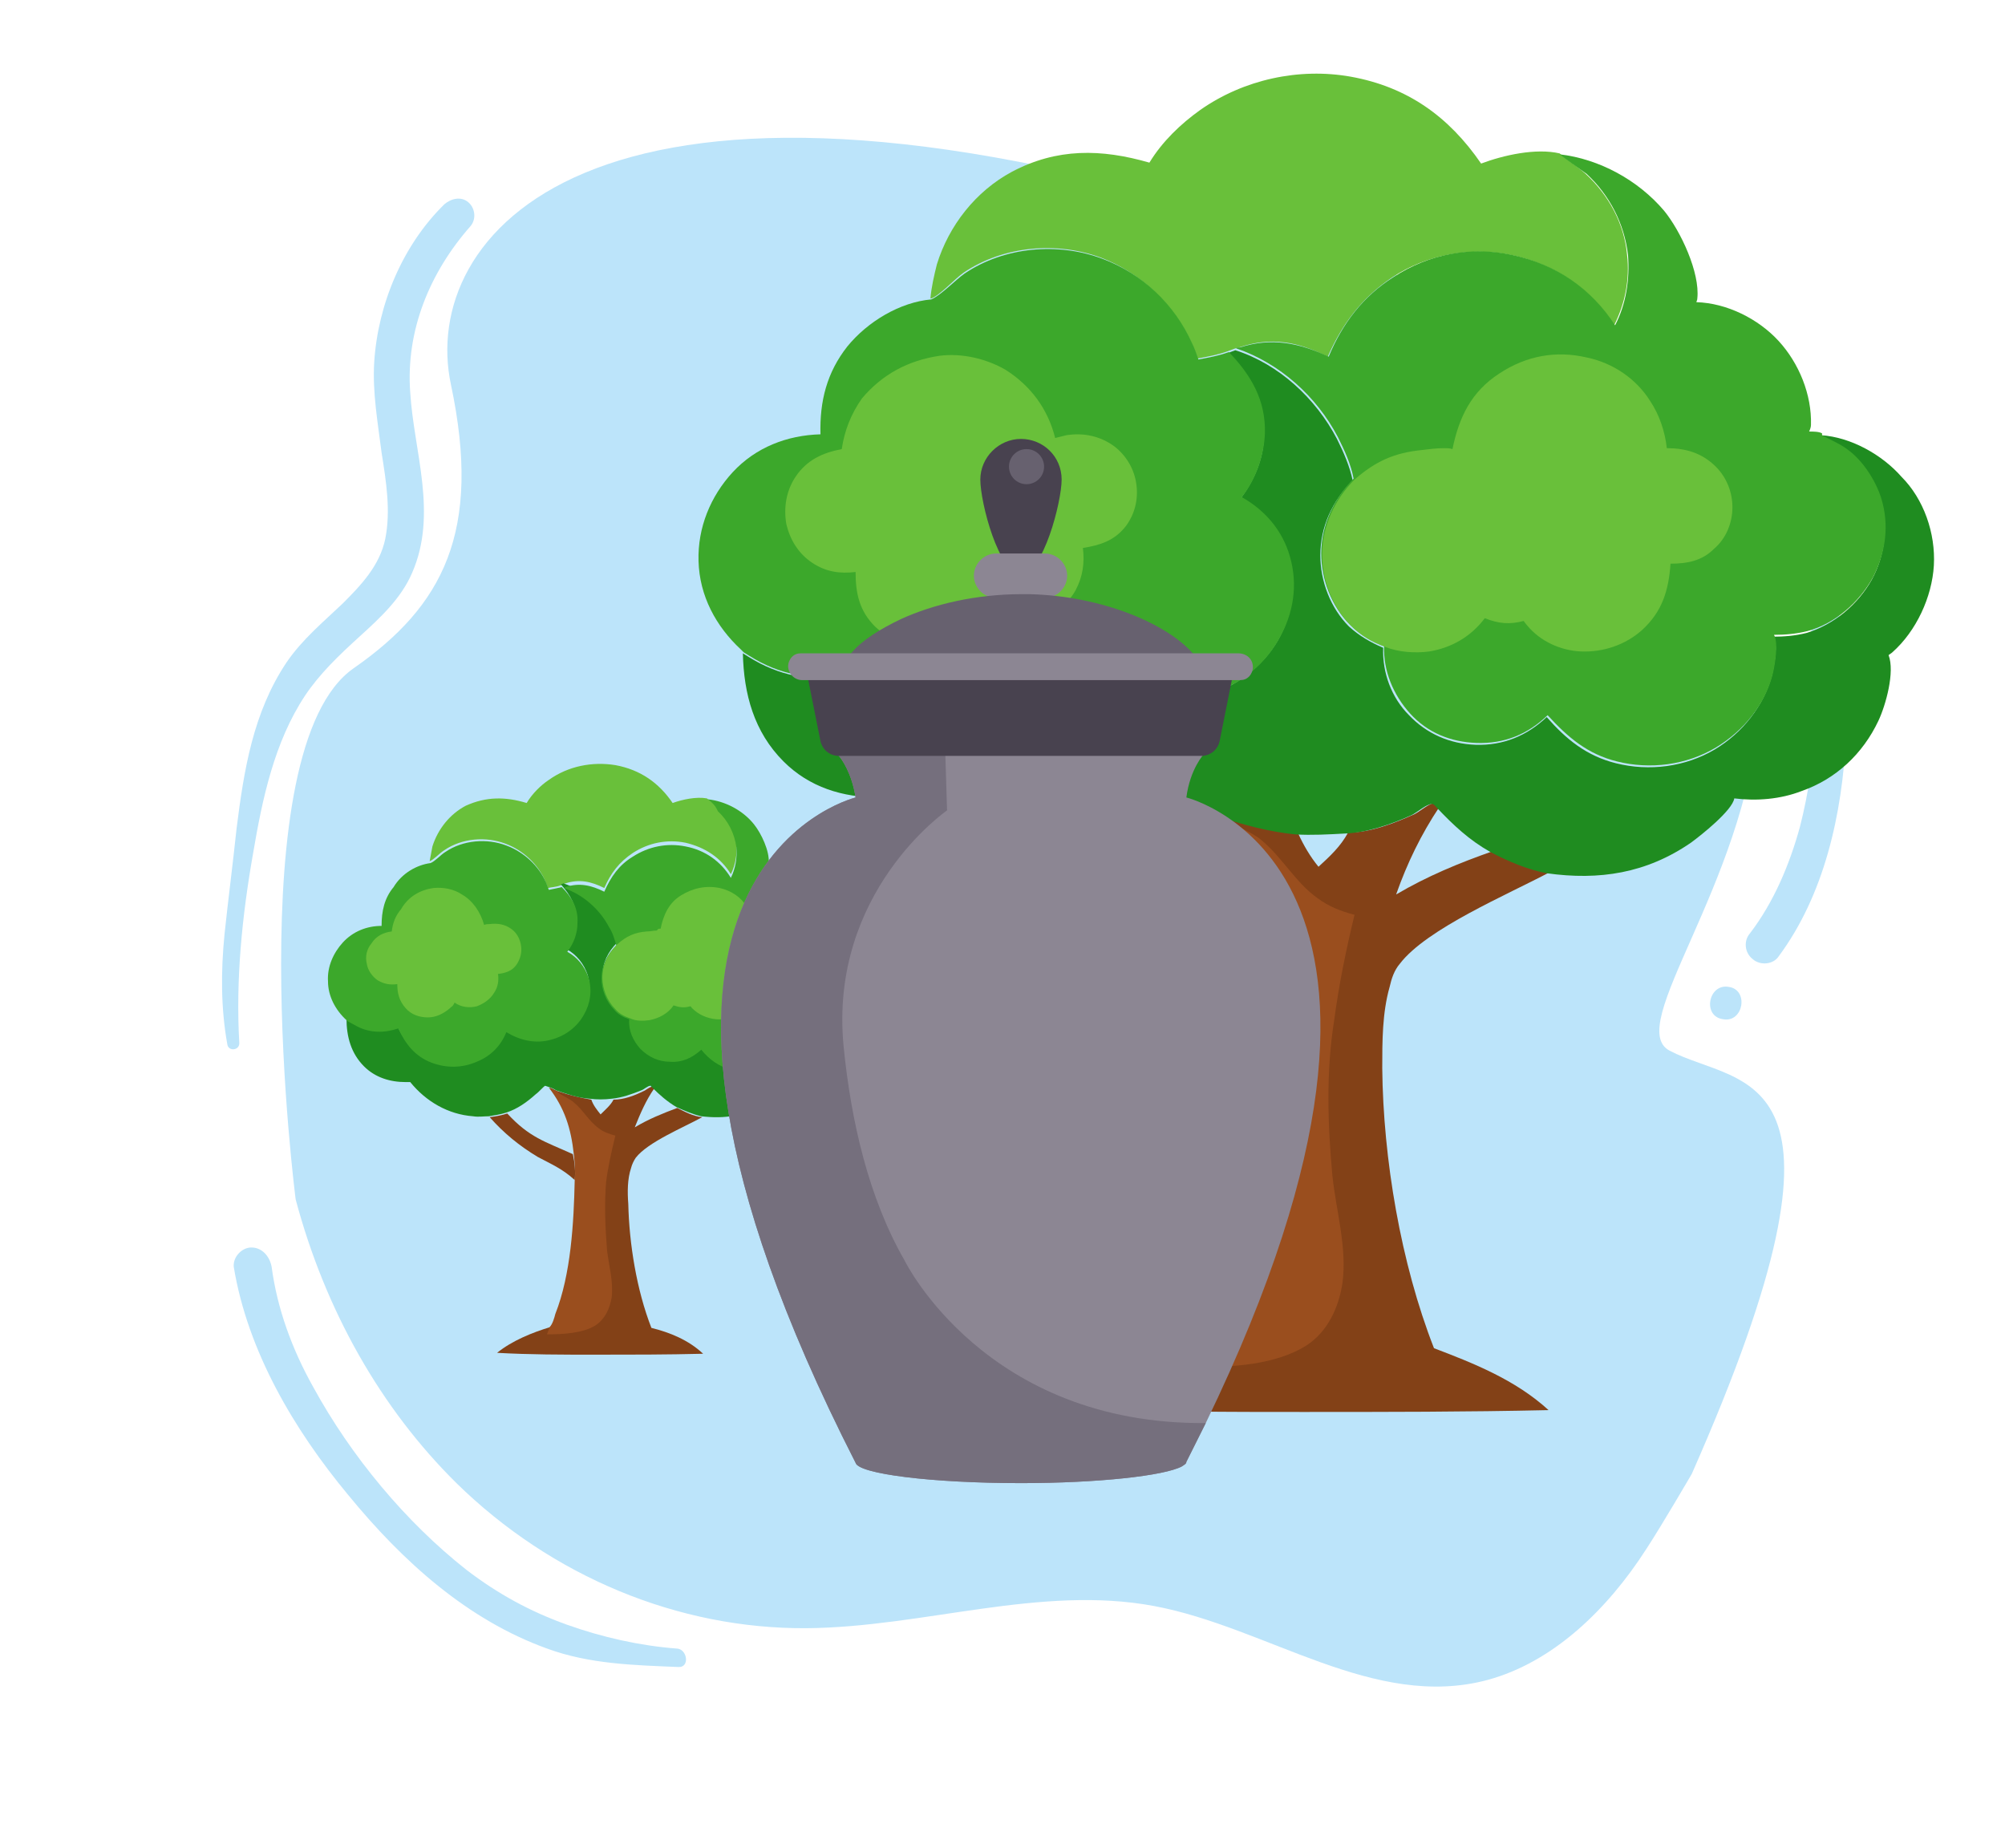 <?xml version="1.0" encoding="UTF-8"?>
<svg xmlns="http://www.w3.org/2000/svg" xml:space="preserve" id="Ebene_1" x="0" y="0" version="1.1" viewBox="0 0 217 200">
  <style>.st0{fill:#bce4fa}.st2{fill:#48424f}.st3{fill:#8c8693}.st4{fill:#67616f}.st45{fill:#834117}.st46{fill:#69c03a}.st47{fill:#9a4e1e}.st48{fill:#1f8c20}.st49{fill:#3ca82b}</style>
  <path d="M44.4 42.5c-.5-6.7 2.1-13 6.5-18 .7-.8.5-2-.2-2.6-.8-.7-1.9-.4-2.6.2-4.5 4.4-7.2 10.8-7.6 17.1-.2 3.3.4 6.6.8 9.8.5 3.1 1 6.3.4 9.3-.6 2.9-2.6 5-4.6 7-2.1 2-4.4 3.9-6.1 6.4-3.6 5.4-4.6 11.6-5.4 18-.4 3.8-.9 7.6-1.3 11.4-.4 4-.4 8 .3 11.9.1.8 1.3.7 1.3-.1-.4-6.9.3-13.8 1.5-20.6 1-5.9 2.3-12 5.6-17 1.6-2.4 3.7-4.4 5.9-6.4s4.5-4.1 5.7-6.9c2.8-6.4.2-13.1-.2-19.5zM199.8 79.6c.4-8.5-.6-17.1-4.8-24.5-2.3-4-5.8-7.1-9.1-10.3-.9-.9-2.1.6-1.2 1.4 2.8 2.7 5.1 5.9 7.1 9.2 2 3.3 3.3 6.9 3.9 10.7 1.4 7.7 1 16-.9 23.4-1.1 4-2.8 8.1-5.4 11.5-.7.8-.6 2.1.3 2.8.8.7 2.2.6 2.8-.3 4.9-6.6 6.9-15.3 7.3-23.9zM187.1 106.8c-2.2-.4-2.9 3.2-.6 3.5 2.2.4 2.8-3.2.6-3.5z" class="st0"></path>
  <path d="M180.7 113.7c-9.9-5.2 52.3-61.1-50.1-91.2-67-19.6-85.2 3.1-81.8 19.1 3.4 16-.9 24-10.5 30.7C25.7 81 32 129.8 32 129.8c3.2 12 9.2 22.6 17.4 30.7 10.3 10.1 24 15.8 37.9 15.7 12.6-.1 25.3-4.7 37.6-2.4 12.3 2.3 23.8 11.3 36.1 8 7-1.9 12.9-7.5 17.2-14.2 1.7-2.6 4.9-8.1 4.9-8.1 19.8-44.8 5.4-41.7-2.4-45.8z" class="st0"></path>
  <path d="M37.7 161.8c5.9 7.2 12.9 13.5 21.5 16.6 4.6 1.7 9.5 1.8 14.2 2 1.3.1 1-2-.2-2-3.9-.3-8-1.2-11.9-2.6s-7.4-3.3-10.8-5.9c-6.6-5.2-12.5-12.3-16.6-19.8-2.3-4.1-3.9-8.5-4.5-13-.2-1.1-1-2.1-2.2-2.1-1 0-2 1-1.9 2.1 1.5 9.1 6.5 17.6 12.4 24.7z" class="st0"></path>
  <path d="M62.2 127.7c-1.3-1.2-2.5-1.7-4-2.5-2-1.2-3.7-2.6-5.2-4.3.7-.1 1.3-.2 1.9-.4 2.4 2.6 4 3 7.1 4.4.2.9.3 1.9.2 2.8z" class="st45"></path>
  <path d="M57 86.9c.6-1 1.5-1.9 2.4-2.5 2.1-1.5 4.7-2 7.2-1.6 2.7.5 4.7 1.9 6.2 4.1 1.1-.4 2.6-.7 3.7-.5.4.3.9.6 1.2 1 1.1 1 1.8 2.4 2 3.9.1 1.1-.1 2.3-.6 3.3-1.1-1.8-2.8-2.9-4.9-3.4-2-.4-4 0-5.7 1.1-1.5 1-2.4 2.2-3.1 3.8-1.4-.7-2.7-1-4.2-.5-.1 0-.1 0-.2.1-.1 0-.2.1-.3.1-.5.2-1 .2-1.4.3-.1-.3-.2-.5-.3-.8-.8-1.8-2.4-3.3-4.3-4-2.1-.8-4.7-.6-6.6.7-.5.3-1.1 1-1.6 1.2.1-.5.2-1.1.3-1.6.6-1.9 1.9-3.5 3.6-4.4 2.2-1 4.3-1 6.6-.3z" class="st46"></path>
  <path d="M76.1 146.5c-3.9.1-7.8.1-11.7.1-3.5 0-7.1 0-10.6-.2 1.6-1.3 3.8-2.2 5.8-2.8.3-.3.5-1 .6-1.4 1.7-4.3 2-9.9 2.1-14.5.1-.9 0-1.9-.1-2.8-.3-2.8-1-5-2.7-7.2.3.1.6.3.9.4 1.2.4 2.4.7 3.6.9.2.6.6 1.1 1 1.6.5-.5 1.1-1 1.4-1.6 1.1 0 2.2-.4 3.2-.9.3-.1.7-.5 1-.5.1 0 .2.1.2.2-.9 1.3-1.5 2.7-2.1 4.2 1.5-.9 3-1.5 4.6-2.1.8.4 1.7.9 2.7 1-2 1.1-5.9 2.7-7.2 4.4-.2.3-.4.7-.5 1.1-.4 1.2-.4 2.6-.3 3.9.1 4.3.9 9.3 2.5 13.4 2 .5 4 1.3 5.6 2.8z" class="st45"></path>
  <path d="M65.7 135.3c.2 1.7.7 3.4.5 5.1-.2 1.2-.7 2.3-1.7 3-1.4.9-3.6 1-5.3 1 .1-.3.2-.5.3-.8.3-.3.5-1 .6-1.4 1.7-4.3 2-9.9 2.1-14.5.1-.9 0-1.9-.1-2.8-.3-2.8-1-5-2.7-7.2.3.1.6.3.9.4.3.4 1.4.8 1.8 1.2 1 .8 1.6 2 2.7 2.8.5.4 1.1.6 1.8.8-.4 1.6-.8 3.4-1 5-.2 2.4-.1 4.9.1 7.4z" class="st47"></path>
  <path d="M94.5 106.1c-.1 1.5-.8 3.1-2 4.1-.1.1-.1.1-.2.1.3.8-.1 2.4-.5 3.1-.7 1.6-2 2.8-3.7 3.4-1 .4-2.2.5-3.2.4-.1.6-1.6 1.8-2.1 2.1-2.1 1.5-4.4 1.8-6.9 1.5-.9-.2-1.8-.6-2.7-1-1-.6-1.8-1.3-2.6-2.1-.1 0-.1-.2-.2-.2-.3 0-.7.4-1 .5-1 .4-2.1.8-3.2.9-.8.1-1.6.1-2.4 0-1.3-.1-2.4-.5-3.6-.9-.3-.2-.6-.3-.9-.4l-.3-.1c-.2.1-.7.7-1 .9-1 .9-2 1.6-3.2 2-.6.2-1.3.3-1.9.4-.6 0-1.1.1-1.7 0-2.7-.2-5.1-1.6-6.8-3.7h-.5c-1.7 0-3.3-.5-4.5-1.7-1.4-1.4-1.9-3.2-1.9-5.2.4.2.7.5 1.1.6 1.4.7 2.9.7 4.4.2.8 1.7 1.8 3 3.6 3.7 1.6.6 3.3.6 4.9-.1 1.5-.6 2.6-1.7 3.2-3.2 1.5.9 3.2 1.2 4.9.8 1.5-.4 2.8-1.4 3.5-2.7.7-1.2.9-2.6.5-4-.4-1.2-1.2-2.2-2.3-2.8.7-.9 1.1-2 1.1-3.1 0-1.6-.7-2.8-1.7-3.9.1 0 .2-.1.3-.1 2.3.8 4 2.4 5 4.4.3.6.6 1.3.8 2-1 1-1.6 2.2-1.6 3.6 0 1.2.5 2.5 1.4 3.4.5.5 1 .8 1.6 1 0 1.2.4 2.4 1.2 3.2.8.9 1.9 1.4 3.2 1.4 1.3 0 2.5-.4 3.4-1.3.9 1.1 1.9 1.8 3.3 2.2 1.6.4 3.3.2 4.7-.7 1.3-.8 2.4-2.1 2.7-3.6.1-.4.3-1.4.1-1.8.5 0 1.1 0 1.6-.2 1.3-.4 2.5-1.4 3.1-2.6.6-1.2.8-2.5.4-3.8-.3-.9-.9-1.8-1.6-2.4-.4-.3-.8-.4-1.2-.7v-.1c1.4.1 2.9.9 3.8 2 1.1 1.3 1.7 2.9 1.6 4.5z" class="st48"></path>
  <path d="M46.6 93.4c.5-.2 1.1-.9 1.6-1.2 1.9-1.3 4.5-1.5 6.6-.7 1.9.7 3.5 2.2 4.3 4 .1.3.2.5.3.8.5-.1 1-.2 1.4-.3 1.1 1.1 1.8 2.3 1.7 3.9 0 1.1-.4 2.2-1.1 3.1 1.1.6 1.9 1.6 2.3 2.8.4 1.4.2 2.8-.5 4-.7 1.3-2 2.3-3.5 2.7-1.7.5-3.4.1-4.9-.8-.6 1.5-1.7 2.6-3.2 3.2-1.6.7-3.3.7-4.9.1-1.8-.7-2.8-2-3.6-3.7-1.5.5-3 .5-4.4-.2-.4-.2-.7-.4-1.1-.6l-.1-.1c-1.2-1.1-2-2.6-2-4.2-.1-1.6.6-3.1 1.6-4.2 1.1-1.2 2.6-1.8 4.2-1.8 0-1.6.3-3 1.3-4.2.9-1.5 2.5-2.4 4-2.6z" class="st49"></path>
  <path d="M46.9 96.1c1.1-.1 2.2.1 3.1.7 1.2.7 2 1.9 2.4 3.3.2-.1.4-.1.6-.1.8-.1 1.6 0 2.3.5.6.4 1 1.1 1.1 1.9.1.7-.1 1.4-.5 2-.5.7-1.2.9-2 1 .1.7 0 1.4-.4 2-.4.7-1.1 1.2-1.9 1.5-.8.2-1.7.1-2.4-.4-.1.2-.2.4-.4.5l-.1.1c-.7.6-1.5 1-2.4 1-.9 0-1.8-.3-2.4-1-.7-.8-.9-1.6-.9-2.6-.8.1-1.4 0-2.1-.4-.6-.4-1.1-1.1-1.2-1.8-.2-.8 0-1.6.5-2.2.5-.8 1.3-1.2 2.2-1.3.1-.9.4-1.7 1-2.4.8-1.4 2.1-2.1 3.5-2.3z" class="st46"></path>
  <path d="M76.6 86.5c1.9.2 3.8 1.2 5 2.7.8 1 1.7 2.9 1.6 4.2 0 .1 0 .1-.1.2 1.4.1 2.9.8 3.9 1.9 1 1 1.6 2.6 1.5 4 0 .1 0 .2-.1.3.2 0 .5 0 .6.1v.1c.4.2.8.4 1.2.7.8.5 1.4 1.5 1.6 2.4.4 1.3.2 2.6-.4 3.8-.7 1.2-1.8 2.2-3.1 2.6-.5.2-1 .2-1.6.2.2.4 0 1.4-.1 1.8-.4 1.5-1.4 2.8-2.7 3.6-1.4.8-3.2 1.1-4.7.7-1.4-.4-2.4-1.1-3.3-2.2-1 .9-2.1 1.4-3.4 1.3-1.2 0-2.3-.5-3.2-1.4-.8-.9-1.3-2-1.2-3.2-.6-.2-1.2-.5-1.6-1-.9-.9-1.4-2.2-1.4-3.4 0-1.4.6-2.6 1.6-3.6-.2-.7-.4-1.4-.8-2-1-1.9-2.8-3.5-4.9-4.2.1 0 .1 0 .2-.1 1.5-.5 2.8-.2 4.2.5.7-1.6 1.6-2.9 3.1-3.8 1.7-1.1 3.7-1.5 5.7-1.1 2.1.4 3.8 1.6 4.9 3.4.5-1 .7-2.2.6-3.3-.2-1.5-.9-2.9-2-3.9-.3-.7-.7-1-1.1-1.3z" class="st49"></path>
  <path d="M71.5 100.5c.3-1.5.9-2.8 2.2-3.6 1.3-.8 2.7-1.1 4.2-.8 1.3.3 2.3 1 3 2.1.4.7.7 1.5.8 2.3.9 0 1.7.2 2.3.9.5.5.8 1.2.8 2 0 .7-.3 1.5-.9 2-.6.6-1.3.7-2.1.7-.1 1.3-.4 2.3-1.4 3.2-.8.7-1.9 1.1-2.9 1-1-.1-1.9-.5-2.6-1.2-.1-.1-.1-.2-.2-.2-.7.2-1.2.1-1.8-.1-.6.9-1.6 1.4-2.6 1.6-.7.1-1.5.1-2.1-.2-.6-.2-1.2-.5-1.6-1-.9-.9-1.4-2.2-1.4-3.4 0-1.4.6-2.6 1.6-3.6 1-.9 1.9-1.3 3.2-1.4.4 0 .7-.1 1.1-.1.1-.2.2-.2.4-.2z" class="st46"></path>
  <path d="M136.2 110.1c-3-2.7-5.6-3.8-8.9-5.7-4.6-2.7-8.3-5.8-11.7-9.8 1.5-.2 2.9-.5 4.3-.9 5.4 6 9.1 6.9 16.1 10 .3 2.1.4 4.4.2 6.4z" class="st45"></path>
  <path d="M124.4 17.6c1.4-2.3 3.4-4.2 5.5-5.7 4.7-3.3 10.7-4.6 16.3-3.6 6.1 1.1 10.6 4.3 14.1 9.4 2.4-.9 5.9-1.7 8.5-1.1.9.8 1.9 1.4 2.8 2.2 2.5 2.3 4.2 5.4 4.5 8.8.3 2.6-.2 5.2-1.4 7.6-2.6-4-6.4-6.6-11.1-7.6-4.4-.9-9.1-.1-12.9 2.4-3.3 2.2-5.4 5-7 8.6-3.2-1.6-6.1-2.2-9.6-1-.1 0-.2.1-.4.1-.3.1-.5.2-.8.3-1.1.4-2.2.6-3.3.8-.2-.6-.4-1.2-.7-1.8-1.9-4.1-5.5-7.5-9.7-9.1-4.8-1.8-10.6-1.3-14.9 1.6-1 .7-2.5 2.4-3.5 2.8h-.1c.1-1.2.4-2.5.7-3.7 1.3-4.2 4.2-7.9 8.1-10 4.9-2.6 9.7-2.5 14.9-1z" class="st46"></path>
  <path d="M167.6 152.6c-8.9.2-17.7.2-26.6.2-8 0-16 0-24-.4 3.6-3 8.6-5.1 13.1-6.3l.1-.1c.6-.6 1-2.3 1.4-3.1 3.9-9.8 4.6-22.4 4.8-32.8.2-2.1 0-4.4-.2-6.4-.7-6.2-2.2-11.2-6-16.3l2.1.9c2.7.9 5.4 1.6 8.2 1.9.6 1.3 1.3 2.5 2.2 3.6 1.2-1.1 2.4-2.2 3.2-3.7 2.4 0 5-1 7.2-2 .6-.3 1.6-1.2 2.2-1.2.2 0 .4.3.5.4-2 3-3.5 6.1-4.7 9.5 3.4-2 6.8-3.4 10.5-4.7 1.9 1 3.9 1.9 6.1 2.3-4.5 2.4-13.3 6.1-16.2 9.9-.6.7-.9 1.6-1.1 2.5-.8 2.8-.8 5.9-.8 8.8.1 9.8 2 21.1 5.6 30.3 4.2 1.6 8.8 3.4 12.4 6.7z" class="st45"></path>
  <path d="M144.2 127.2c.4 3.8 1.6 7.8 1.1 11.6-.4 2.7-1.6 5.3-3.9 6.8-3.3 2.1-8.2 2.4-11.9 2.3.3-.6.5-1.2.7-1.9l.1-.1c.6-.6 1-2.3 1.4-3.1 3.9-9.8 4.6-22.4 4.8-32.8.2-2.1 0-4.4-.2-6.4-.7-6.2-2.2-11.2-6-16.3l2.1.9c.6 1 3.1 1.8 4.1 2.7 2.3 1.9 3.7 4.6 6.1 6.3 1.2.9 2.5 1.4 4 1.8-.9 3.7-1.7 7.6-2.2 11.4-.9 5.6-.7 11.3-.2 16.8z" class="st47"></path>
  <path d="M209.3 61.2c-.2 3.4-1.9 7.1-4.5 9.4-.1.1-.3.2-.4.3.7 1.8-.3 5.4-1.1 7.1-1.7 3.6-4.6 6.3-8.3 7.6-2.3.9-4.9 1.1-7.3.8-.2 1.3-3.6 4-4.7 4.8-4.8 3.3-9.9 4.1-15.6 3.3-2.1-.4-4.2-1.3-6.1-2.3-2.3-1.3-4-2.9-5.8-4.8-.1-.1-.3-.4-.5-.4-.6 0-1.6.9-2.2 1.2-2.2 1-4.8 1.9-7.2 2-1.8.1-3.6.2-5.4.1-2.9-.3-5.5-1-8.2-1.9-.7-.4-1.4-.7-2.1-.9l-.6-.3c-.5.2-1.7 1.7-2.2 2.1-2.2 2-4.5 3.6-7.3 4.5-1.4.4-2.9.7-4.3.9-1.3.1-2.5.2-3.8 0-6.2-.5-11.4-3.7-15.4-8.4h-1.2c-3.9 0-7.5-1.1-10.3-3.9-3.2-3.2-4.3-7.3-4.4-11.7.8.5 1.6 1 2.5 1.4 3.3 1.5 6.7 1.7 10.1.4 1.8 3.8 4.1 6.7 8.1 8.4 3.6 1.5 7.6 1.4 11.1-.1 3.3-1.4 5.9-3.9 7.2-7.3 3.4 2 7.2 2.8 11 1.8 3.3-.9 6.2-3.1 7.9-6 1.6-2.8 2-5.9 1.2-9-.8-2.8-2.7-5-5.2-6.4 1.5-2 2.5-4.4 2.5-6.9.1-3.6-1.5-6.3-3.9-8.8.3-.1.5-.2.8-.3 4.7 1.5 8.7 5.2 11 9.6.7 1.4 1.4 3 1.7 4.5-2.2 2.2-3.5 5-3.5 8.1 0 2.8 1.1 5.7 3.1 7.7 1.1 1 2.3 1.7 3.7 2.3-.1 2.7.9 5.4 2.8 7.3 1.9 2 4.4 3.1 7.2 3.2 3 .1 5.6-1 7.7-3 2.1 2.4 4.3 4.2 7.5 5 3.6.9 7.5.4 10.7-1.5 3-1.8 5.3-4.7 6.2-8.1.2-1 .7-3.3.1-4.1 1.2 0 2.4-.1 3.6-.4 3-.9 5.6-3.1 7.1-5.8 1.4-2.6 1.8-5.7.9-8.6-.6-2-2-4.2-3.7-5.3-.8-.6-1.8-1-2.7-1.5v-.2c3.2.2 6.6 2.1 8.7 4.5 2.4 2.4 3.7 6.1 3.5 9.6z" class="st48"></path>
  <path d="M100.8 32.4s.1-.1 0 0c1.1-.5 2.6-2.1 3.6-2.8 4.3-2.9 10.1-3.4 14.9-1.6 4.3 1.6 7.8 4.9 9.7 9.1.3.6.5 1.2.7 1.8 1.1-.2 2.2-.4 3.3-.8 2.4 2.5 4 5.2 3.9 8.8-.1 2.5-1 5-2.5 6.9 2.5 1.4 4.4 3.6 5.2 6.4.9 3.1.4 6.2-1.2 9-1.7 3-4.6 5.2-7.9 6-3.9 1-7.6.2-11-1.8-1.3 3.3-3.9 5.9-7.2 7.3-3.5 1.5-7.6 1.6-11.1.1-4-1.6-6.4-4.5-8.1-8.4-3.4 1.2-6.8 1.1-10.1-.4-.9-.4-1.7-.9-2.5-1.4l-.3-.3c-2.7-2.5-4.5-5.8-4.6-9.6-.1-3.6 1.3-7 3.7-9.6 2.5-2.7 5.9-4 9.5-4.1-.1-3.6.7-6.7 2.9-9.5 2.2-2.7 5.7-4.8 9.1-5.1z" class="st49"></path>
  <path d="M101.7 38.5c2.4-.3 5 .3 7.1 1.5 2.7 1.7 4.6 4.2 5.4 7.4l1.2-.3c1.9-.3 3.7.1 5.2 1.2 1.3 1 2.2 2.5 2.4 4.2.2 1.6-.2 3.2-1.2 4.5-1.2 1.5-2.7 2-4.6 2.3.2 1.6 0 3.1-.8 4.6-.9 1.6-2.5 2.8-4.3 3.3-1.9.5-3.8.2-5.5-.8-.2.4-.5.8-.8 1.2-.1.1-.1.2-.2.2-1.5 1.5-3.3 2.2-5.4 2.2-2 0-4-.8-5.5-2.2-1.7-1.7-2.1-3.6-2.1-5.9-1.7.2-3.2 0-4.7-1s-2.4-2.5-2.8-4.2c-.3-1.8 0-3.6 1-5.1 1.2-1.8 2.9-2.6 5-3 .3-2 1-3.8 2.2-5.5 2.2-2.6 5-4.1 8.4-4.6z" class="st46"></path>
  <path d="M168.8 16.7c4.3.5 8.5 2.8 11.3 6.1 1.8 2.2 3.9 6.7 3.6 9.5 0 .2-.1.3-.1.4 3.3.1 6.7 1.8 8.9 4.2 2.2 2.4 3.6 5.8 3.5 9.1 0 .2-.1.5-.2.7.4 0 1.1 0 1.4.2v.2c.9.5 1.9.9 2.7 1.5 1.7 1.2 3.1 3.4 3.7 5.3.9 2.9.5 5.9-.9 8.6-1.5 2.7-4.1 5-7.1 5.8-1.2.3-2.4.4-3.6.4.5.9.1 3.2-.1 4.1-.8 3.4-3.2 6.3-6.2 8.1-3.2 1.9-7.1 2.4-10.7 1.5-3.2-.8-5.3-2.6-7.5-5-2.2 2.1-4.7 3.1-7.7 3-2.8-.1-5.3-1.1-7.2-3.2-1.8-2-2.9-4.6-2.8-7.3-1.4-.5-2.6-1.2-3.7-2.3-2-2-3.1-4.9-3.1-7.7 0-3.1 1.4-6 3.5-8.1-.3-1.6-1-3.1-1.7-4.5-2.3-4.4-6.3-8-11-9.6.1-.1.2-.1.4-.1 3.4-1.1 6.4-.5 9.6 1 1.5-3.6 3.7-6.5 7-8.6 3.8-2.5 8.4-3.4 12.9-2.4 4.7 1 8.5 3.6 11.1 7.6 1.2-2.3 1.6-5 1.4-7.6-.4-3.4-2-6.5-4.5-8.8-1-.7-2-1.4-2.9-2.1z" class="st49"></path>
  <path d="M157.2 48.6c.7-3.4 2-6.2 5.1-8.2 2.9-1.9 6.1-2.5 9.5-1.7 2.8.6 5.3 2.3 6.8 4.7 1 1.5 1.6 3.3 1.8 5.1 2 0 3.8.5 5.3 2 1.2 1.2 1.8 2.8 1.8 4.4 0 1.7-.7 3.4-2 4.5-1.3 1.3-2.9 1.6-4.7 1.6-.2 2.9-.9 5.2-3.1 7.2-1.8 1.6-4.2 2.4-6.6 2.3-2.2-.1-4.4-1.1-5.8-2.8-.2-.2-.3-.4-.4-.5-1.5.4-2.7.3-4.2-.3-1.5 2-3.6 3.2-6 3.6-1.5.2-3.3.1-4.8-.5-1.4-.5-2.6-1.2-3.7-2.3-2-2-3.1-4.9-3.1-7.7 0-3.1 1.4-6 3.5-8.1 2.3-2 4.3-2.9 7.3-3.2.8-.1 1.6-.2 2.4-.2.3 0 .6 0 .9.1z" class="st46"></path>
  <path d="M114.9 51.9c0 2.4-2 10.2-4.4 10.2s-4.4-7.7-4.4-10.2c0-2.4 2-4.4 4.4-4.4s4.4 1.9 4.4 4.4z" class="st2"></path>
  <path d="M113.1 64.7h-5.3c-1.3 0-2.4-1.1-2.4-2.4 0-1.3 1.1-2.4 2.4-2.4h5.3c1.3 0 2.4 1.1 2.4 2.4 0 1.3-1.1 2.4-2.4 2.4z" class="st3"></path>
  <path d="M130.1 73.3v.3c-.1.9-.7 1.7-1.7 2.4-3.1 2.3-10 3.9-17.9 3.9-2.2 0-4.4-.1-6.3-.4-1.3-.1-2.5-.3-3.7-.6-3.4-.7-6.2-1.7-7.9-3-1-.7-1.6-1.6-1.7-2.4v-.3c0-.6.2-1.1.6-1.7.2-.3.4-.6.7-.9 1.1-1.3 3-2.5 5.3-3.6 3.5-1.6 8.1-2.7 13.1-2.7h.8c8.1.2 14.9 3.3 17.6 6.3.3.3.5.6.7.9.2.7.4 1.3.4 1.8z" class="st4"></path>
  <path d="m130.5 154-2.1 4.2c0 .2-.2.3-.5.5-1.9 1-9 1.8-17.4 1.8-9.7 0-17.6-1-17.9-2.2-32.4-63.5-.7-71.8 0-72-.4-2.6-1.5-4.2-1.9-4.6l-.1-.1 2-2.3v-4.8l8.9.5 1.7.1 3.1.2 22.1-.8v4.8l1.9 2.3s-1.5 1.6-1.9 4.7c0 0 31.2 7.6 2.1 67.7z" class="st3"></path>
  <path fill="#756f7d" d="m130.5 154-2.1 4.2c0 .2-.2.3-.5.5-1.9 1-9 1.8-17.4 1.8-9.7 0-17.6-1-17.9-2.2-32.4-63.5-.7-71.8 0-72-.4-2.6-1.5-4.2-1.9-4.6l-.1-.1 2-2.3v-4.8l8.9.5.6.9.1 3.2.1 2.1.2 6.5s-12.8 8.8-11.2 25.5c.8 8.1 2.7 16.4 6.6 23.2.1.2 8.8 17.8 32.6 17.6z"></path>
  <path d="m133.7 71.6-.4 2.1-1.3 6.5c-.2.9-.9 1.5-1.8 1.6H90.6c-.9-.1-1.6-.7-1.8-1.6l-1.3-6.5-.4-2.1h46.6z" class="st2"></path>
  <path d="M135.6 72.2c0 .4-.2.8-.4 1-.3.3-.6.4-1 .4H86.8c-.8 0-1.5-.7-1.5-1.5 0-.4.2-.8.4-1 .3-.3.6-.4 1-.4H134c.9 0 1.6.6 1.6 1.5z" class="st3"></path>
  <circle cx="111.1" cy="50.5" r="1.9" class="st4"></circle>
</svg>
